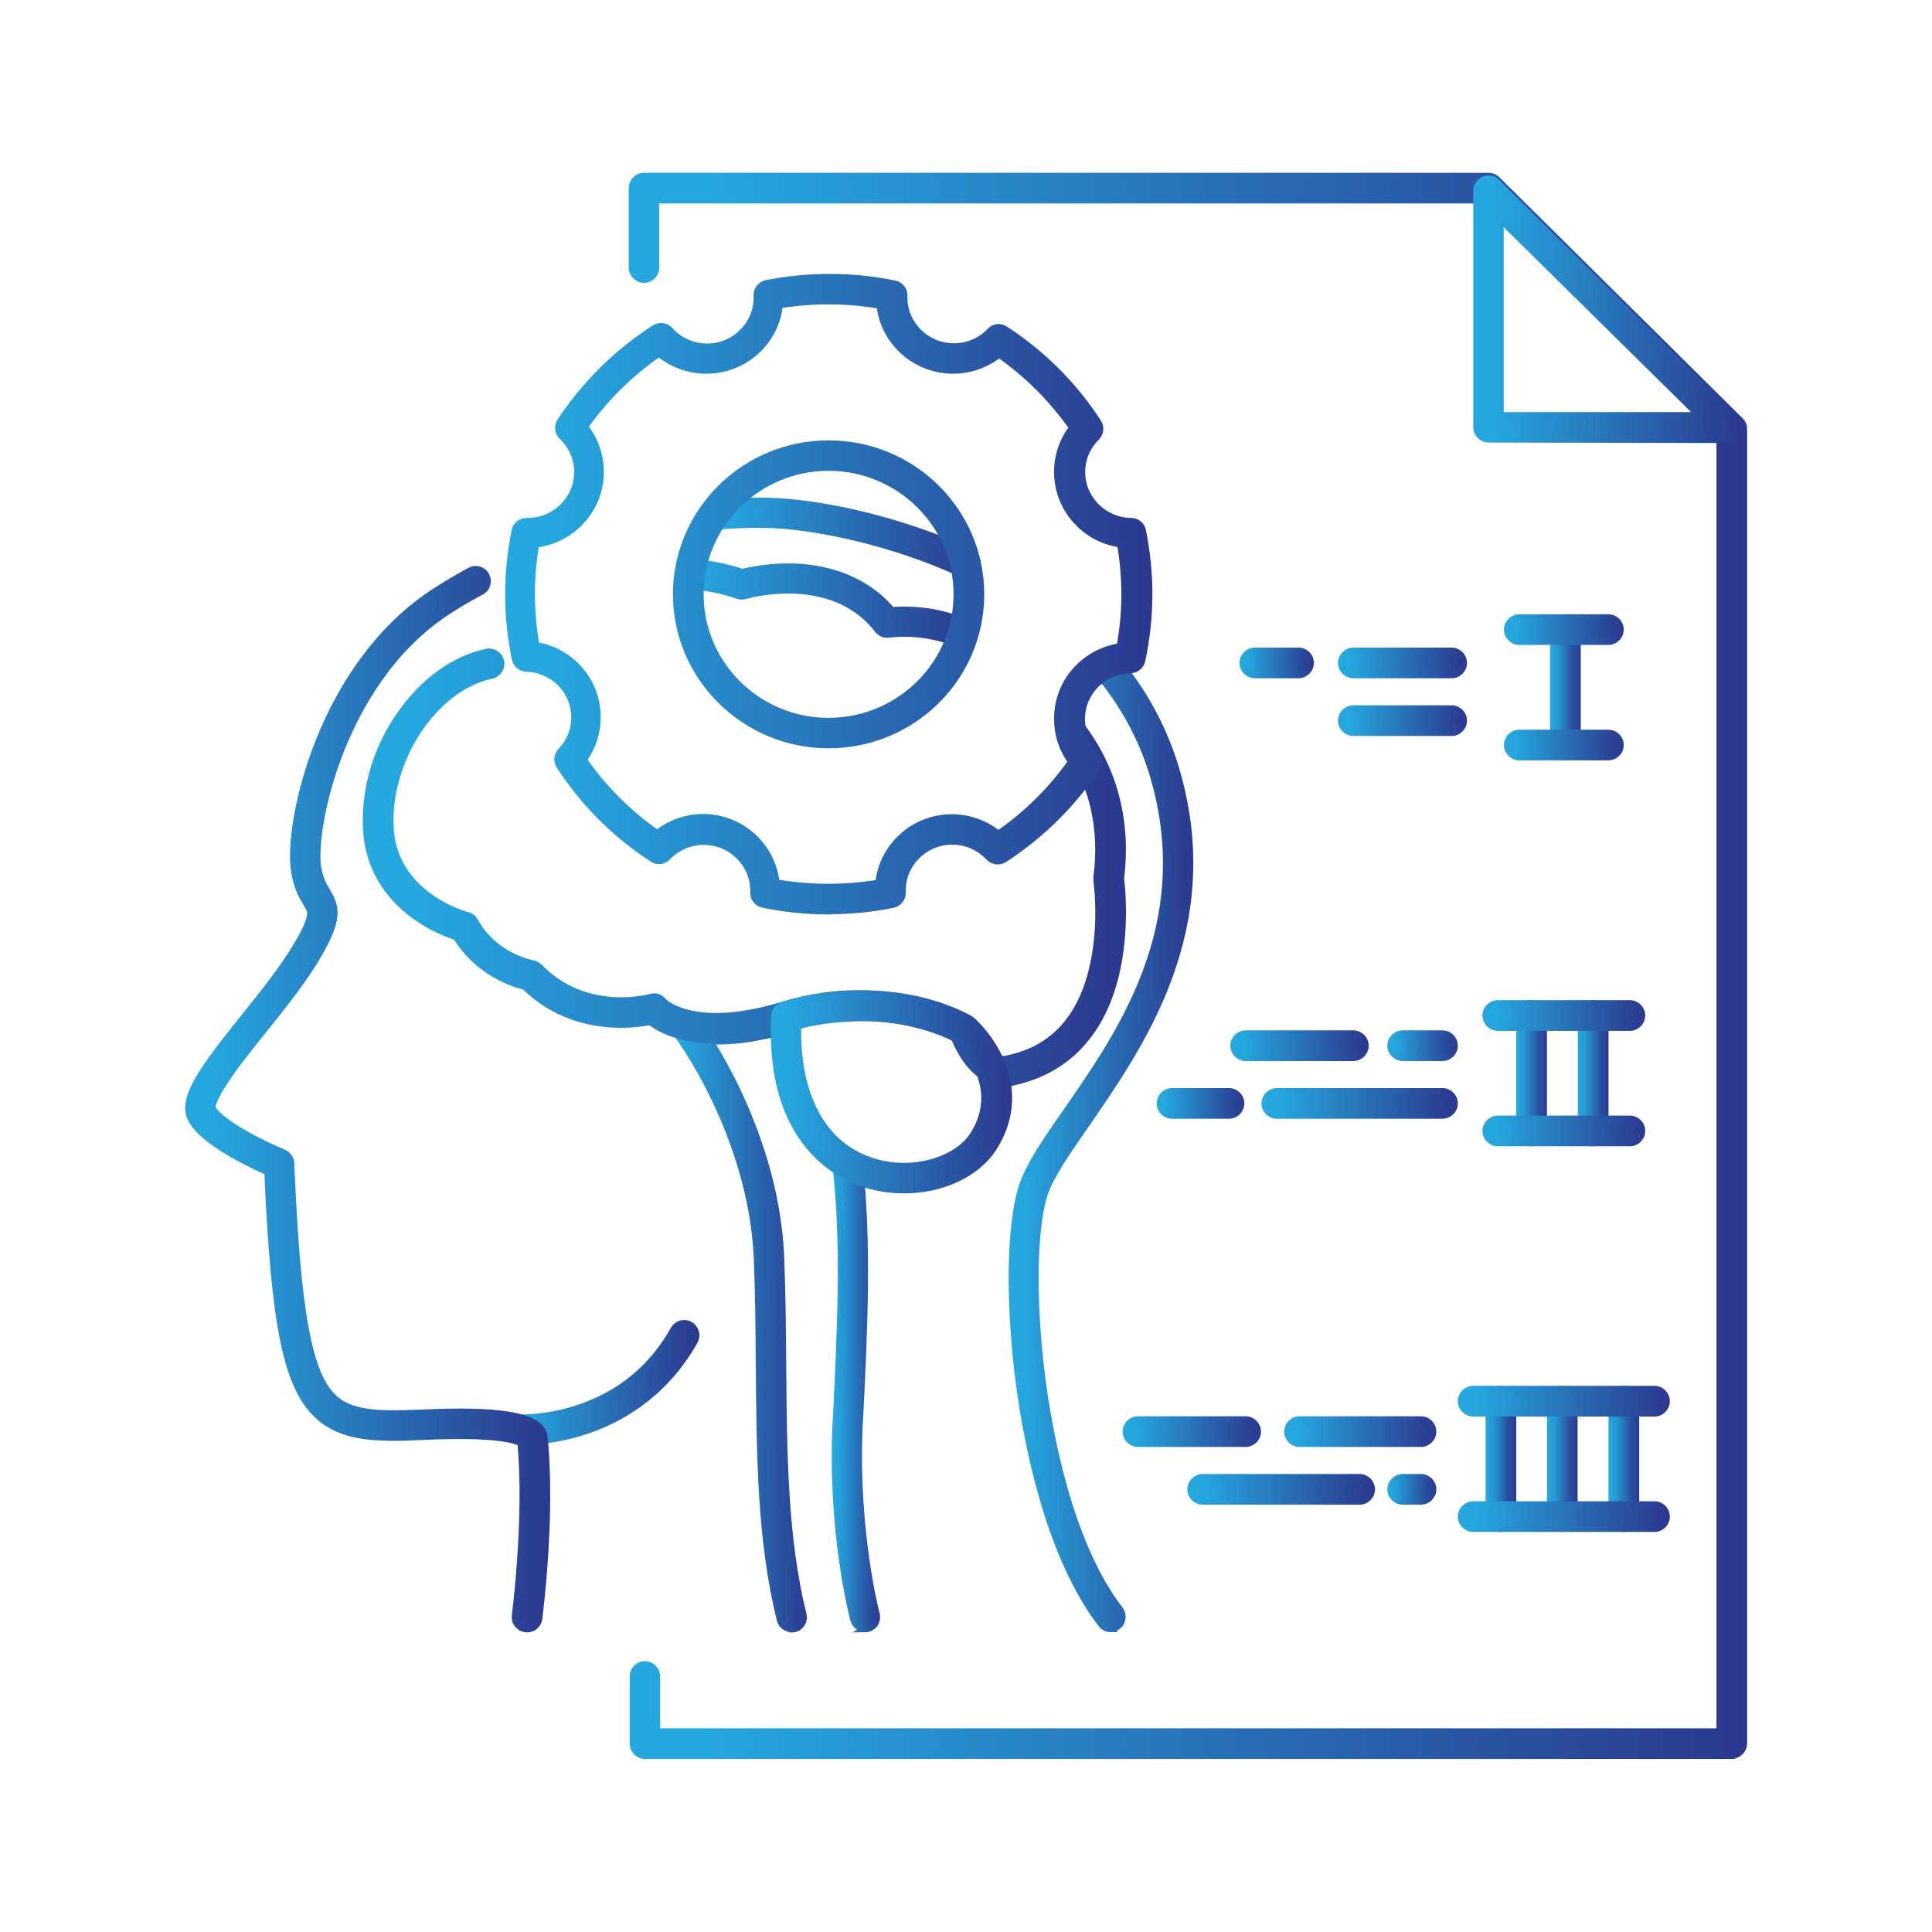 <svg xmlns="http://www.w3.org/2000/svg" xmlns:xlink="http://www.w3.org/1999/xlink" id="Layer_1" width="80" height="80" viewBox="0 0 80 80"><defs><style>      .cls-1 {        fill: url(#linear-gradient-37);        stroke: url(#linear-gradient-38);      }      .cls-1, .cls-2, .cls-3, .cls-4, .cls-5, .cls-6, .cls-7, .cls-8, .cls-9, .cls-10, .cls-11, .cls-12, .cls-13, .cls-14, .cls-15, .cls-16, .cls-17, .cls-18, .cls-19, .cls-20, .cls-21, .cls-22, .cls-23, .cls-24, .cls-25, .cls-26, .cls-27, .cls-28, .cls-29, .cls-30, .cls-31, .cls-32, .cls-33, .cls-34, .cls-35 {        stroke-miterlimit: 10;        stroke-width: .25px;      }      .cls-2 {        fill: url(#linear-gradient-61);        stroke: url(#linear-gradient-62);      }      .cls-3 {        fill: url(#linear-gradient-31);        stroke: url(#linear-gradient-32);      }      .cls-4 {        fill: url(#linear-gradient-23);        stroke: url(#linear-gradient-24);      }      .cls-5 {        fill: url(#linear-gradient-39);        stroke: url(#linear-gradient-40);      }      .cls-6 {        fill: url(#linear-gradient-59);        stroke: url(#linear-gradient-60);      }      .cls-7 {        fill: url(#linear-gradient-43);        stroke: url(#linear-gradient-44);      }      .cls-8 {        fill: url(#linear-gradient-63);        stroke: url(#linear-gradient-64);      }      .cls-9 {        fill: url(#linear-gradient-45);        stroke: url(#linear-gradient-46);      }      .cls-10 {        fill: url(#linear-gradient-19);        stroke: url(#linear-gradient-20);      }      .cls-11 {        fill: url(#linear-gradient-11);        stroke: url(#linear-gradient-12);      }      .cls-12 {        fill: url(#linear-gradient-17);        stroke: url(#linear-gradient-18);      }      .cls-13 {        fill: url(#linear-gradient-35);        stroke: url(#linear-gradient-36);      }      .cls-14 {        fill: url(#linear-gradient-5);        stroke: url(#linear-gradient-6);      }      .cls-15 {        fill: url(#linear-gradient-21);        stroke: url(#linear-gradient-22);      }      .cls-16 {        fill: url(#linear-gradient-7);        stroke: url(#linear-gradient-8);      }      .cls-17 {        fill: url(#linear-gradient-69);        stroke: url(#linear-gradient-70);      }      .cls-18 {        fill: url(#linear-gradient-27);        stroke: url(#linear-gradient-28);      }      .cls-19 {        fill: url(#linear-gradient-67);        stroke: url(#linear-gradient-68);      }      .cls-20 {        fill: url(#linear-gradient-25);        stroke: url(#linear-gradient-26);      }      .cls-21 {        fill: url(#linear-gradient-51);        stroke: url(#linear-gradient-52);      }      .cls-22 {        fill: url(#linear-gradient-57);        stroke: url(#linear-gradient-58);      }      .cls-23 {        fill: url(#linear-gradient-15);        stroke: url(#linear-gradient-16);      }      .cls-24 {        fill: url(#linear-gradient);        stroke: url(#linear-gradient-2);      }      .cls-25 {        fill: url(#linear-gradient-13);        stroke: url(#linear-gradient-14);      }      .cls-26 {        fill: url(#linear-gradient-53);        stroke: url(#linear-gradient-54);      }      .cls-27 {        fill: url(#linear-gradient-9);        stroke: url(#linear-gradient-10);      }      .cls-28 {        fill: url(#linear-gradient-3);        stroke: url(#linear-gradient-4);      }      .cls-29 {        fill: url(#linear-gradient-55);        stroke: url(#linear-gradient-56);      }      .cls-30 {        fill: url(#linear-gradient-49);        stroke: url(#linear-gradient-50);      }      .cls-31 {        fill: url(#linear-gradient-33);        stroke: url(#linear-gradient-34);      }      .cls-32 {        fill: url(#linear-gradient-47);        stroke: url(#linear-gradient-48);      }      .cls-33 {        fill: url(#linear-gradient-29);        stroke: url(#linear-gradient-30);      }      .cls-34 {        fill: url(#linear-gradient-65);        stroke: url(#linear-gradient-66);      }      .cls-35 {        fill: url(#linear-gradient-41);        stroke: url(#linear-gradient-42);      }    </style><linearGradient id="linear-gradient" x1="21" y1="57.24" x2="28.83" y2="57.24" gradientUnits="userSpaceOnUse"><stop offset=".06" stop-color="#26a8df"></stop><stop offset="1" stop-color="#2b388e"></stop></linearGradient><linearGradient id="linear-gradient-2" x1="20.87" x2="28.96" xlink:href="#linear-gradient"></linearGradient><linearGradient id="linear-gradient-3" x1="64.31" y1="28.46" x2="65.33" y2="28.46" xlink:href="#linear-gradient"></linearGradient><linearGradient id="linear-gradient-4" x1="64.19" y1="28.46" x2="65.45" y2="28.46" xlink:href="#linear-gradient"></linearGradient><linearGradient id="linear-gradient-5" x1="62.4" y1="26.07" x2="67.11" y2="26.07" xlink:href="#linear-gradient"></linearGradient><linearGradient id="linear-gradient-6" x1="62.28" y1="26.07" x2="67.23" y2="26.07" xlink:href="#linear-gradient"></linearGradient><linearGradient id="linear-gradient-7" x1="62.4" y1="30.85" x2="67.11" y2="30.85" xlink:href="#linear-gradient"></linearGradient><linearGradient id="linear-gradient-8" x1="62.28" y1="30.85" x2="67.23" y2="30.85" xlink:href="#linear-gradient"></linearGradient><linearGradient id="linear-gradient-9" x1="62.91" y1="44.44" x2="63.93" y2="44.44" xlink:href="#linear-gradient"></linearGradient><linearGradient id="linear-gradient-10" x1="62.79" y1="44.44" x2="64.05" y2="44.44" xlink:href="#linear-gradient"></linearGradient><linearGradient id="linear-gradient-11" x1="65.46" y1="44.44" x2="66.47" y2="44.44" xlink:href="#linear-gradient"></linearGradient><linearGradient id="linear-gradient-12" x1="65.33" y1="44.44" x2="66.6" y2="44.44" xlink:href="#linear-gradient"></linearGradient><linearGradient id="linear-gradient-13" x1="61.51" y1="42.05" x2="68" y2="42.05" xlink:href="#linear-gradient"></linearGradient><linearGradient id="linear-gradient-14" x1="61.39" y1="42.05" x2="68.12" y2="42.05" xlink:href="#linear-gradient"></linearGradient><linearGradient id="linear-gradient-15" x1="61.51" y1="46.83" x2="68" y2="46.83" xlink:href="#linear-gradient"></linearGradient><linearGradient id="linear-gradient-16" x1="61.39" y1="46.83" x2="68.12" y2="46.83" xlink:href="#linear-gradient"></linearGradient><linearGradient id="linear-gradient-17" x1="61.64" y1="60.41" x2="62.65" y2="60.41" xlink:href="#linear-gradient"></linearGradient><linearGradient id="linear-gradient-18" x1="61.52" y1="60.41" x2="62.78" y2="60.41" xlink:href="#linear-gradient"></linearGradient><linearGradient id="linear-gradient-19" x1="64.19" y1="60.41" x2="65.2" y2="60.41" xlink:href="#linear-gradient"></linearGradient><linearGradient id="linear-gradient-20" x1="64.06" y1="60.41" x2="65.32" y2="60.41" xlink:href="#linear-gradient"></linearGradient><linearGradient id="linear-gradient-21" x1="66.73" y1="60.41" x2="67.74" y2="60.41" xlink:href="#linear-gradient"></linearGradient><linearGradient id="linear-gradient-22" x1="66.61" y1="60.41" x2="67.87" y2="60.41" xlink:href="#linear-gradient"></linearGradient><linearGradient id="linear-gradient-23" x1="60.49" y1="58.02" x2="69.02" y2="58.02" xlink:href="#linear-gradient"></linearGradient><linearGradient id="linear-gradient-24" x1="60.37" y1="58.02" x2="69.14" y2="58.02" xlink:href="#linear-gradient"></linearGradient><linearGradient id="linear-gradient-25" x1="60.49" y1="62.8" x2="69.02" y2="62.8" xlink:href="#linear-gradient"></linearGradient><linearGradient id="linear-gradient-26" x1="60.37" y1="62.8" x2="69.14" y2="62.8" xlink:href="#linear-gradient"></linearGradient><linearGradient id="linear-gradient-27" x1="55.53" y1="27.46" x2="60.62" y2="27.46" xlink:href="#linear-gradient"></linearGradient><linearGradient id="linear-gradient-28" x1="55.41" y1="27.46" x2="60.74" y2="27.46" xlink:href="#linear-gradient"></linearGradient><linearGradient id="linear-gradient-29" x1="51.46" y1="27.46" x2="54.28" y2="27.46" xlink:href="#linear-gradient"></linearGradient><linearGradient id="linear-gradient-30" x1="51.33" y1="27.46" x2="54.41" y2="27.46" xlink:href="#linear-gradient"></linearGradient><linearGradient id="linear-gradient-31" x1="55.53" y1="29.85" x2="60.62" y2="29.85" xlink:href="#linear-gradient"></linearGradient><linearGradient id="linear-gradient-32" x1="55.41" y1="29.85" x2="60.74" y2="29.85" xlink:href="#linear-gradient"></linearGradient><linearGradient id="linear-gradient-33" x1="57.57" y1="43.31" x2="60.23" y2="43.31" xlink:href="#linear-gradient"></linearGradient><linearGradient id="linear-gradient-34" x1="57.44" y1="43.31" x2="60.36" y2="43.31" xlink:href="#linear-gradient"></linearGradient><linearGradient id="linear-gradient-35" x1="51.08" y1="43.31" x2="56.54" y2="43.31" xlink:href="#linear-gradient"></linearGradient><linearGradient id="linear-gradient-36" x1="50.95" y1="43.31" x2="56.67" y2="43.31" xlink:href="#linear-gradient"></linearGradient><linearGradient id="linear-gradient-37" x1="48.02" y1="45.7" x2="51.4" y2="45.7" xlink:href="#linear-gradient"></linearGradient><linearGradient id="linear-gradient-38" x1="47.9" y1="45.7" x2="51.52" y2="45.7" xlink:href="#linear-gradient"></linearGradient><linearGradient id="linear-gradient-39" x1="52.36" y1="45.7" x2="60.23" y2="45.7" xlink:href="#linear-gradient"></linearGradient><linearGradient id="linear-gradient-40" x1="52.24" y1="45.7" x2="60.36" y2="45.7" xlink:href="#linear-gradient"></linearGradient><linearGradient id="linear-gradient-41" x1="53.3" y1="59.28" x2="59.34" y2="59.28" xlink:href="#linear-gradient"></linearGradient><linearGradient id="linear-gradient-42" x1="53.18" y1="59.28" x2="59.47" y2="59.28" xlink:href="#linear-gradient"></linearGradient><linearGradient id="linear-gradient-43" x1="46.62" y1="59.28" x2="52.09" y2="59.28" xlink:href="#linear-gradient"></linearGradient><linearGradient id="linear-gradient-44" x1="46.5" y1="59.28" x2="52.21" y2="59.28" xlink:href="#linear-gradient"></linearGradient><linearGradient id="linear-gradient-45" x1="49.29" y1="61.67" x2="56.8" y2="61.67" xlink:href="#linear-gradient"></linearGradient><linearGradient id="linear-gradient-46" x1="49.17" y1="61.67" x2="56.93" y2="61.67" xlink:href="#linear-gradient"></linearGradient><linearGradient id="linear-gradient-47" x1="57.57" y1="61.67" x2="59.34" y2="61.67" xlink:href="#linear-gradient"></linearGradient><linearGradient id="linear-gradient-48" x1="57.44" y1="61.67" x2="59.47" y2="61.67" xlink:href="#linear-gradient"></linearGradient><linearGradient id="linear-gradient-49" x1="26.16" y1="40" x2="72.22" y2="40" xlink:href="#linear-gradient"></linearGradient><linearGradient id="linear-gradient-50" x1="26.03" y1="40" x2="72.34" y2="40" xlink:href="#linear-gradient"></linearGradient><linearGradient id="linear-gradient-51" x1="41.88" y1="47.22" x2="49.29" y2="47.22" xlink:href="#linear-gradient"></linearGradient><linearGradient id="linear-gradient-52" x1="41.76" y1="47.22" x2="49.41" y2="47.22" xlink:href="#linear-gradient"></linearGradient><linearGradient id="linear-gradient-53" x1="29.13" y1="22.26" x2="40.47" y2="22.26" xlink:href="#linear-gradient"></linearGradient><linearGradient id="linear-gradient-54" x1="29.01" y1="22.26" x2="40.6" y2="22.26" xlink:href="#linear-gradient"></linearGradient><linearGradient id="linear-gradient-55" x1="7.78" y1="45.51" x2="22.65" y2="45.51" xlink:href="#linear-gradient"></linearGradient><linearGradient id="linear-gradient-56" x1="7.66" y1="45.51" x2="22.78" y2="45.51" xlink:href="#linear-gradient"></linearGradient><linearGradient id="linear-gradient-57" x1="27.87" y1="54.46" x2="33.51" y2="54.46" xlink:href="#linear-gradient"></linearGradient><linearGradient id="linear-gradient-58" x1="27.74" y1="54.46" x2="33.63" y2="54.46" xlink:href="#linear-gradient"></linearGradient><linearGradient id="linear-gradient-59" x1="34.57" y1="57.56" x2="36.33" y2="57.56" xlink:href="#linear-gradient"></linearGradient><linearGradient id="linear-gradient-60" x1="34.44" y1="57.56" x2="36.46" y2="57.56" xlink:href="#linear-gradient"></linearGradient><linearGradient id="linear-gradient-61" x1="15.13" y1="35.91" x2="46.49" y2="35.91" xlink:href="#linear-gradient"></linearGradient><linearGradient id="linear-gradient-62" x1="15.01" y1="35.91" x2="46.62" y2="35.91" xlink:href="#linear-gradient"></linearGradient><linearGradient id="linear-gradient-63" x1="28.06" y1="24.98" x2="40.25" y2="24.98" xlink:href="#linear-gradient"></linearGradient><linearGradient id="linear-gradient-64" x1="27.93" y1="24.98" x2="40.37" y2="24.98" xlink:href="#linear-gradient"></linearGradient><linearGradient id="linear-gradient-65" x1="61.13" y1="12.81" x2="72.08" y2="12.81" xlink:href="#linear-gradient"></linearGradient><linearGradient id="linear-gradient-66" x1="61.01" y1="12.81" x2="72.2" y2="12.81" xlink:href="#linear-gradient"></linearGradient><linearGradient id="linear-gradient-67" x1="32.04" y1="45.21" x2="41.78" y2="45.21" xlink:href="#linear-gradient"></linearGradient><linearGradient id="linear-gradient-68" x1="31.91" y1="45.21" x2="41.9" y2="45.21" xlink:href="#linear-gradient"></linearGradient><linearGradient id="linear-gradient-69" x1="21.03" y1="24.61" x2="47.59" y2="24.61" xlink:href="#linear-gradient"></linearGradient><linearGradient id="linear-gradient-70" x1="20.91" y1="24.61" x2="47.72" y2="24.61" xlink:href="#linear-gradient"></linearGradient></defs><path class="cls-24" d="M21.64,59.7c-.1,0-.15,0-.16,0-.28-.01-.49-.25-.48-.53.01-.28.25-.49.53-.48h0s1.08.05,2.4-.39c1.74-.57,3.07-1.67,3.96-3.26.14-.24.44-.33.69-.19.24.14.33.44.19.69-1.28,2.28-3.19,3.3-4.57,3.74-1.19.39-2.19.43-2.56.43Z"></path><path class="cls-28" d="M64.82,31.36c-.28,0-.51-.23-.51-.51v-4.78c0-.28.23-.51.51-.51s.51.23.51.51v4.78c0,.28-.23.51-.51.51Z"></path><path class="cls-14" d="M66.6,26.58h-3.69c-.28,0-.51-.23-.51-.51s.23-.51.51-.51h3.69c.28,0,.51.23.51.51s-.23.51-.51.51Z"></path><path class="cls-16" d="M66.6,31.36h-3.69c-.28,0-.51-.23-.51-.51s.23-.51.51-.51h3.69c.28,0,.51.23.51.51s-.23.51-.51.51Z"></path><path class="cls-27" d="M63.42,47.34c-.28,0-.51-.23-.51-.51v-4.78c0-.28.23-.51.51-.51s.51.23.51.51v4.78c0,.28-.23.51-.51.51Z"></path><path class="cls-11" d="M65.97,47.34c-.28,0-.51-.23-.51-.51v-4.78c0-.28.23-.51.51-.51s.51.23.51.51v4.78c0,.28-.23.51-.51.51Z"></path><path class="cls-25" d="M67.49,42.56h-5.47c-.28,0-.51-.23-.51-.51s.23-.51.51-.51h5.47c.28,0,.51.23.51.51s-.23.51-.51.51Z"></path><path class="cls-23" d="M67.49,47.34h-5.47c-.28,0-.51-.23-.51-.51s.23-.51.51-.51h5.47c.28,0,.51.23.51.51s-.23.51-.51.51Z"></path><path class="cls-12" d="M62.15,63.31c-.28,0-.51-.23-.51-.51v-4.78c0-.28.23-.51.51-.51s.51.23.51.51v4.78c0,.28-.23.51-.51.51Z"></path><path class="cls-10" d="M64.69,63.31c-.28,0-.51-.23-.51-.51v-4.78c0-.28.23-.51.51-.51s.51.23.51.51v4.78c0,.28-.23.51-.51.51Z"></path><path class="cls-15" d="M67.24,63.31c-.28,0-.51-.23-.51-.51v-4.78c0-.28.23-.51.51-.51s.51.23.51.51v4.78c0,.28-.23.51-.51.51Z"></path><path class="cls-4" d="M68.51,58.53h-7.51c-.28,0-.51-.23-.51-.51s.23-.51.51-.51h7.51c.28,0,.51.23.51.51s-.23.51-.51.51Z"></path><path class="cls-20" d="M68.51,63.31h-7.51c-.28,0-.51-.23-.51-.51s.23-.51.51-.51h7.51c.28,0,.51.23.51.51s-.23.51-.51.51Z"></path><path class="cls-18" d="M60.11,27.96h-4.07c-.28,0-.51-.23-.51-.51s.23-.51.51-.51h4.07c.28,0,.51.23.51.51s-.23.51-.51.51Z"></path><path class="cls-33" d="M53.77,27.96h-1.81c-.28,0-.51-.23-.51-.51s.23-.51.51-.51h1.81c.28,0,.51.23.51.51s-.23.51-.51.51Z"></path><path class="cls-3" d="M60.11,30.35h-4.07c-.28,0-.51-.23-.51-.51s.23-.51.51-.51h4.07c.28,0,.51.23.51.51s-.23.51-.51.51Z"></path><path class="cls-31" d="M59.73,43.81h-1.65c-.28,0-.51-.23-.51-.51s.23-.51.51-.51h1.65c.28,0,.51.23.51.51s-.23.51-.51.51Z"></path><path class="cls-13" d="M56.04,43.81h-4.46c-.28,0-.51-.23-.51-.51s.23-.51.51-.51h4.46c.28,0,.51.23.51.51s-.23.51-.51.51Z"></path><path class="cls-1" d="M50.89,46.2h-2.36c-.28,0-.51-.23-.51-.51s.23-.51.51-.51h2.36c.28,0,.51.23.51.51s-.23.51-.51.51Z"></path><path class="cls-5" d="M59.73,46.2h-6.86c-.28,0-.51-.23-.51-.51s.23-.51.51-.51h6.86c.28,0,.51.23.51.51s-.23.51-.51.51Z"></path><path class="cls-35" d="M58.84,59.79h-5.03c-.28,0-.51-.23-.51-.51s.23-.51.51-.51h5.03c.28,0,.51.23.51.51s-.23.51-.51.51Z"></path><path class="cls-7" d="M51.58,59.79h-4.46c-.28,0-.51-.23-.51-.51s.23-.51.51-.51h4.46c.28,0,.51.23.51.51s-.23.51-.51.51Z"></path><path class="cls-9" d="M56.3,62.18h-6.5c-.28,0-.51-.23-.51-.51s.23-.51.51-.51h6.5c.28,0,.51.23.51.51s-.23.51-.51.51Z"></path><path class="cls-32" d="M58.84,62.18h-.76c-.28,0-.51-.23-.51-.51s.23-.51.51-.51h.76c.28,0,.51.23.51.51s-.23.51-.51.51Z"></path><path class="cls-30" d="M71.71,72.71H26.71c-.28,0-.51-.23-.51-.51v-2.78c0-.28.22-.51.5-.51h0c.28,0,.51.23.51.51v2.27h43.99V17.99l-9.78-9.69H27.17v2.78c0,.28-.22.51-.5.51h0c-.28,0-.51-.23-.51-.51v-3.29c0-.13.05-.26.15-.36.09-.1.22-.15.36-.15h34.97c.13,0,.26.05.36.15l10.07,9.98c.1.1.15.22.15.36v54.42c0,.28-.23.51-.51.51Z"></path><g><path class="cls-21" d="M45.99,67.46c-.15,0-.3-.07-.4-.2-2.12-2.77-3.01-7.21-3.35-9.6-.49-3.45-.46-6.88.07-8.53.29-.9,1.02-1.94,1.86-3.15,2.23-3.21,5.28-7.6,3.65-13.58-.46-1.69-1.28-3.23-2.44-4.58-.18-.21-.16-.53.05-.71.21-.18.53-.16.71.05,1.26,1.47,2.15,3.14,2.65,4.98.78,2.85.64,5.61-.41,8.43-.89,2.38-2.28,4.38-3.39,5.99-.79,1.14-1.48,2.13-1.73,2.88-.49,1.5-.5,4.82-.04,8.07.33,2.3,1.17,6.54,3.16,9.13.17.22.13.54-.09.71-.09.07-.2.1-.31.1Z"></path><path class="cls-26" d="M39.97,23.8c-.07,0-.14-.01-.21-.05-2.84-1.3-5.81-1.88-7.49-1.99-.75-.05-1.65-.03-2.59.04-.28.02-.52-.19-.54-.46-.02-.28.19-.52.46-.54,1-.08,1.92-.09,2.74-.04,1.85.12,4.89.73,7.84,2.08.25.12.37.42.25.67-.09.19-.27.3-.46.3Z"></path><path class="cls-29" d="M21.82,67.46s-.04,0-.07,0c-.28-.04-.47-.29-.43-.57,0-.04.52-3.99.23-7.14-.23-.11-1.1-.39-4.01-.25-1.91.09-3.34.08-4.37-.86-1.3-1.19-1.82-3.66-2.1-10.1-.27-.12-.69-.32-1.14-.56-1.07-.58-1.73-1.1-2.01-1.6-.49-.87.47-2.14,2.21-4.31.78-.97,1.58-1.98,2.1-2.85.39-.64.59-1.08.61-1.35.02-.15-.02-.22-.16-.45-.18-.3-.43-.71-.52-1.48-.24-1.99,1.12-8.31,5.74-11.39.5-.33,1.03-.64,1.56-.93.25-.13.55-.04.68.21.13.25.04.55-.21.68-.5.26-1,.56-1.47.87-2.31,1.54-3.62,3.91-4.31,5.63-.88,2.19-1.07,4.07-.99,4.79.07.56.23.82.38,1.08.44.72.52,1.21-.45,2.84-.56.93-1.38,1.96-2.18,2.96-.61.76-1.19,1.48-1.59,2.1-.53.79-.52,1.06-.52,1.1.35.6,1.99,1.45,2.95,1.84.18.08.3.25.31.45.26,6.2.73,8.75,1.79,9.72.68.62,1.72.69,3.64.6,1.51-.07,2.69-.05,3.52.08.64.1,1.07.26,1.31.49.17.16.22.33.23.44.33,3.29-.2,7.36-.22,7.53-.03.25-.25.44-.5.44ZM21.53,59.55s0,0,0,0c0,0,0,0,0,0ZM21.53,59.55s0,0,0,0c0,0,0,0,0,0ZM21.53,59.55s0,0,0,0c0,0,0,0,0,0ZM21.53,59.55s0,0,0,0c0,0,0,0,0,0ZM21.53,59.55s0,0,0,0c0,0,0,0,0,0ZM21.53,59.54s0,0,0,0c0,0,0,0,0,0ZM21.53,59.54s0,0,0,0c0,0,0,0,0,0ZM21.53,59.54h0s0,0,0,0ZM21.53,59.54s0,0,0,0c0,0,0,0,0,0ZM8.8,45.89h0Z"></path><path class="cls-22" d="M32.78,67.46c-.23,0-.43-.15-.49-.38-.81-3.27-.84-6.8-.87-10.53-.01-1.42-.02-2.89-.08-4.38-.1-2.69-1.01-5.1-1.75-6.65-.81-1.69-1.61-2.75-1.62-2.76-.13-.17-.14-.41-.02-.59s.34-.26.55-.2c1.83.51,4.28-.45,4.31-.46.26-.1.55.02.66.28.1.26-.02.55-.28.66-.09.04-1.92.75-3.76.67.3.49.68,1.15,1.06,1.94.79,1.64,1.76,4.2,1.86,7.08.06,1.51.07,2.99.08,4.41.03,3.68.06,7.15.84,10.3.07.27-.1.55-.37.61-.04.01-.08.01-.12.01Z"></path><path class="cls-6" d="M35.83,67.46c-.22,0-.43-.15-.49-.37-.04-.14-.96-3.6-.74-8.2l.02-.31c.17-3.53.35-7.19-.03-10.34-.03-.28.17-.53.44-.56.28-.03.53.17.56.44.38,3.24.21,6.94.03,10.51l-.02.31c-.21,4.43.69,7.85.7,7.89.07.27-.09.55-.36.62-.04.01-.09.02-.13.02Z"></path><path class="cls-2" d="M41.59,44.85c-.52,0-1.42-.27-2.09-1.87-.28-.13-.93-.42-1.85-.62-1.13-.25-2.9-.41-4.94.21-1.83.56-3.37.66-4.6.32-.58-.16-.97-.4-1.19-.57-.33.06-.92.15-1.63.1-1.39-.09-2.62-.63-3.57-1.56-.5-.12-1.95-.6-2.83-2.05-.33-.11-.99-.36-1.66-.83-1.26-.89-1.98-2.13-2.07-3.58-.1-1.63.37-3.32,1.35-4.75.96-1.41,2.28-2.38,3.64-2.66.27-.06.54.12.6.39s-.12.54-.39.6c-2.37.49-4.36,3.52-4.18,6.35.18,2.77,3.15,3.56,3.18,3.56.14.03.25.13.32.25.79,1.46,2.38,1.75,2.39,1.75.11.02.2.07.28.15,1.91,1.98,4.56,1.25,4.59,1.24.2-.06.4,0,.52.16.04.04.34.33,1.03.5.71.18,1.96.26,3.93-.34,2.26-.69,4.23-.5,5.49-.22,1.37.3,2.21.78,2.24.8.1.06.18.15.22.26.48,1.24,1.05,1.46,1.29,1.4.03-.01.03-.01.07-.02,1.9-.39,3.09-1.73,3.55-3.97.36-1.74.12-3.38.12-3.4,0-.05,0-.09,0-.14.35-2.66-.58-4.54-1.42-5.64-.17-.22-.13-.54.1-.71.22-.17.54-.13.71.1.95,1.25,2,3.35,1.63,6.32.05.36.21,1.95-.14,3.68-.54,2.63-2.04,4.27-4.32,4.76-.07.02-.2.05-.37.05ZM41.65,43.83h0,0ZM27.45,41.44h0,0Z"></path><path class="cls-8" d="M39.74,26.68c-.06,0-.13-.01-.19-.04-1.41-.57-2.72-.36-2.73-.36-.18.03-.37-.04-.48-.19-.79-1.01-1.93-1.56-3.4-1.63-1.14-.05-2.06.21-2.07.22-.1.03-.21.03-.31,0-.68-.24-1.36-.37-2.02-.39-.28,0-.5-.24-.49-.52,0-.28.24-.5.52-.49.71.02,1.43.16,2.16.4.34-.08,1.19-.26,2.21-.22,1.66.07,3.04.69,4,1.8.54-.04,1.71-.06,2.98.46.26.11.38.4.28.66-.08.2-.27.32-.47.32Z"></path></g><path class="cls-34" d="M71.57,18.22h0l-9.93-.02c-.28,0-.51-.23-.51-.51V7.9c0-.2.12-.39.31-.47.19-.08.41-.04.55.11l9.93,9.82c.15.14.19.36.11.55-.08.19-.26.31-.47.31ZM62.14,17.19h8.19s-8.19-8.08-8.19-8.08v8.08Z"></path><path class="cls-19" d="M37.43,49.29c-.55,0-1.1-.08-1.63-.25-1.16-.38-2.12-1.14-2.77-2.22-.75-1.24-1.07-2.84-.97-4.76.01-.2.13-.37.32-.44.02,0,.03-.01.05-.02.45-.14,4.34-1.24,7.72.57.03.02.06.04.09.06.03.02.7.61,1.14,1.54.61,1.27.53,2.58-.23,3.77-.71,1.1-2.17,1.75-3.7,1.75ZM33.05,42.47c-.06,2.92,1.04,4.95,3.06,5.6.79.26,1.68.27,2.48.05.75-.21,1.37-.62,1.69-1.12,1.28-1.99-.39-3.69-.68-3.96-1.59-.83-3.33-.93-4.52-.86-.89.05-1.62.2-2.03.3Z"></path><path class="cls-17" d="M34.31,37.74c-.91,0-1.82-.09-2.72-.28-.25-.05-.42-.28-.4-.53,0-.01,0-.03,0-.05,0-1.11-.92-2.02-2.05-2.02h0c-.56,0-1.1.23-1.49.64-.17.18-.44.21-.64.07-1.55-1.01-2.84-2.3-3.85-3.85-.13-.2-.1-.46.06-.63.36-.37.56-.86.56-1.38,0-1.09-.87-1.98-1.98-2.02-.23,0-.43-.17-.48-.4-.37-1.76-.37-3.55-.01-5.32.05-.24.26-.4.5-.4h.04c1.13,0,2.05-.91,2.05-2.02,0-.55-.23-1.08-.63-1.46-.18-.17-.21-.44-.08-.65,1.03-1.55,2.34-2.85,3.91-3.86.21-.13.48-.1.65.09.39.43.95.68,1.53.68h0c1.13,0,2.05-.91,2.05-2.02,0-.03,0-.06,0-.08-.02-.25.16-.48.41-.53,1.76-.34,3.55-.34,5.31.02.25.05.42.28.4.53,0,.01,0,.03,0,.05,0,1.11.92,2.02,2.05,2.02.56,0,1.11-.23,1.49-.64.17-.18.44-.21.64-.07,1.55,1.01,2.84,2.3,3.85,3.85.13.2.1.47-.07.64-.38.37-.6.89-.6,1.43,0,1.1.9,2,2.01,2.02.11,0,.21.03.3.09.12.08.19.2.21.33.36,1.78.35,3.58-.03,5.36-.05.23-.25.4-.49.4-1.11.02-2.01.92-2.01,2.02,0,.52.2,1.02.57,1.39.17.17.19.43.06.63-1.01,1.53-2.31,2.8-3.84,3.8-.21.13-.48.1-.65-.08-.39-.42-.94-.66-1.51-.66h0c-1.13,0-2.05.91-2.05,2.02,0,.03,0,.05,0,.07.02.25-.16.48-.41.53-.88.18-1.77.26-2.66.26ZM32.18,36.54c1.39.24,2.8.24,4.19.01.16-1.52,1.47-2.71,3.04-2.71,0,0,0,0,0,0,.7,0,1.39.24,1.93.68,1.17-.81,2.18-1.81,3.01-2.98-.38-.51-.58-1.13-.58-1.78,0-.8.31-1.56.88-2.13.47-.47,1.07-.77,1.71-.87.26-1.4.26-2.82.02-4.22-.65-.09-1.25-.39-1.72-.86-.57-.57-.89-1.33-.89-2.14,0-.66.22-1.31.62-1.83-.83-1.18-1.84-2.19-3.02-3.02-.54.42-1.21.66-1.9.66-1.57,0-2.88-1.18-3.05-2.69-1.37-.24-2.76-.24-4.13-.02-.16,1.52-1.46,2.71-3.04,2.71h0c-.72,0-1.41-.25-1.96-.7-1.2.82-2.22,1.84-3.06,3.02.42.53.65,1.19.65,1.87,0,1.54-1.17,2.82-2.68,3.01-.24,1.38-.23,2.78.01,4.16.64.11,1.22.41,1.68.88.56.57.86,1.32.86,2.11,0,.64-.2,1.25-.57,1.76.83,1.19,1.84,2.2,3.03,3.03.54-.42,1.21-.66,1.9-.66,0,0,0,0,0,0,1.57,0,2.87,1.18,3.04,2.69ZM34.31,30.86c-3.48,0-6.32-2.8-6.32-6.25s2.83-6.25,6.32-6.25,6.32,2.8,6.32,6.25-2.83,6.25-6.32,6.25ZM34.31,19.37c-2.92,0-5.3,2.35-5.3,5.24s2.38,5.24,5.3,5.24,5.3-2.35,5.3-5.24-2.38-5.24-5.3-5.24Z"></path></svg>